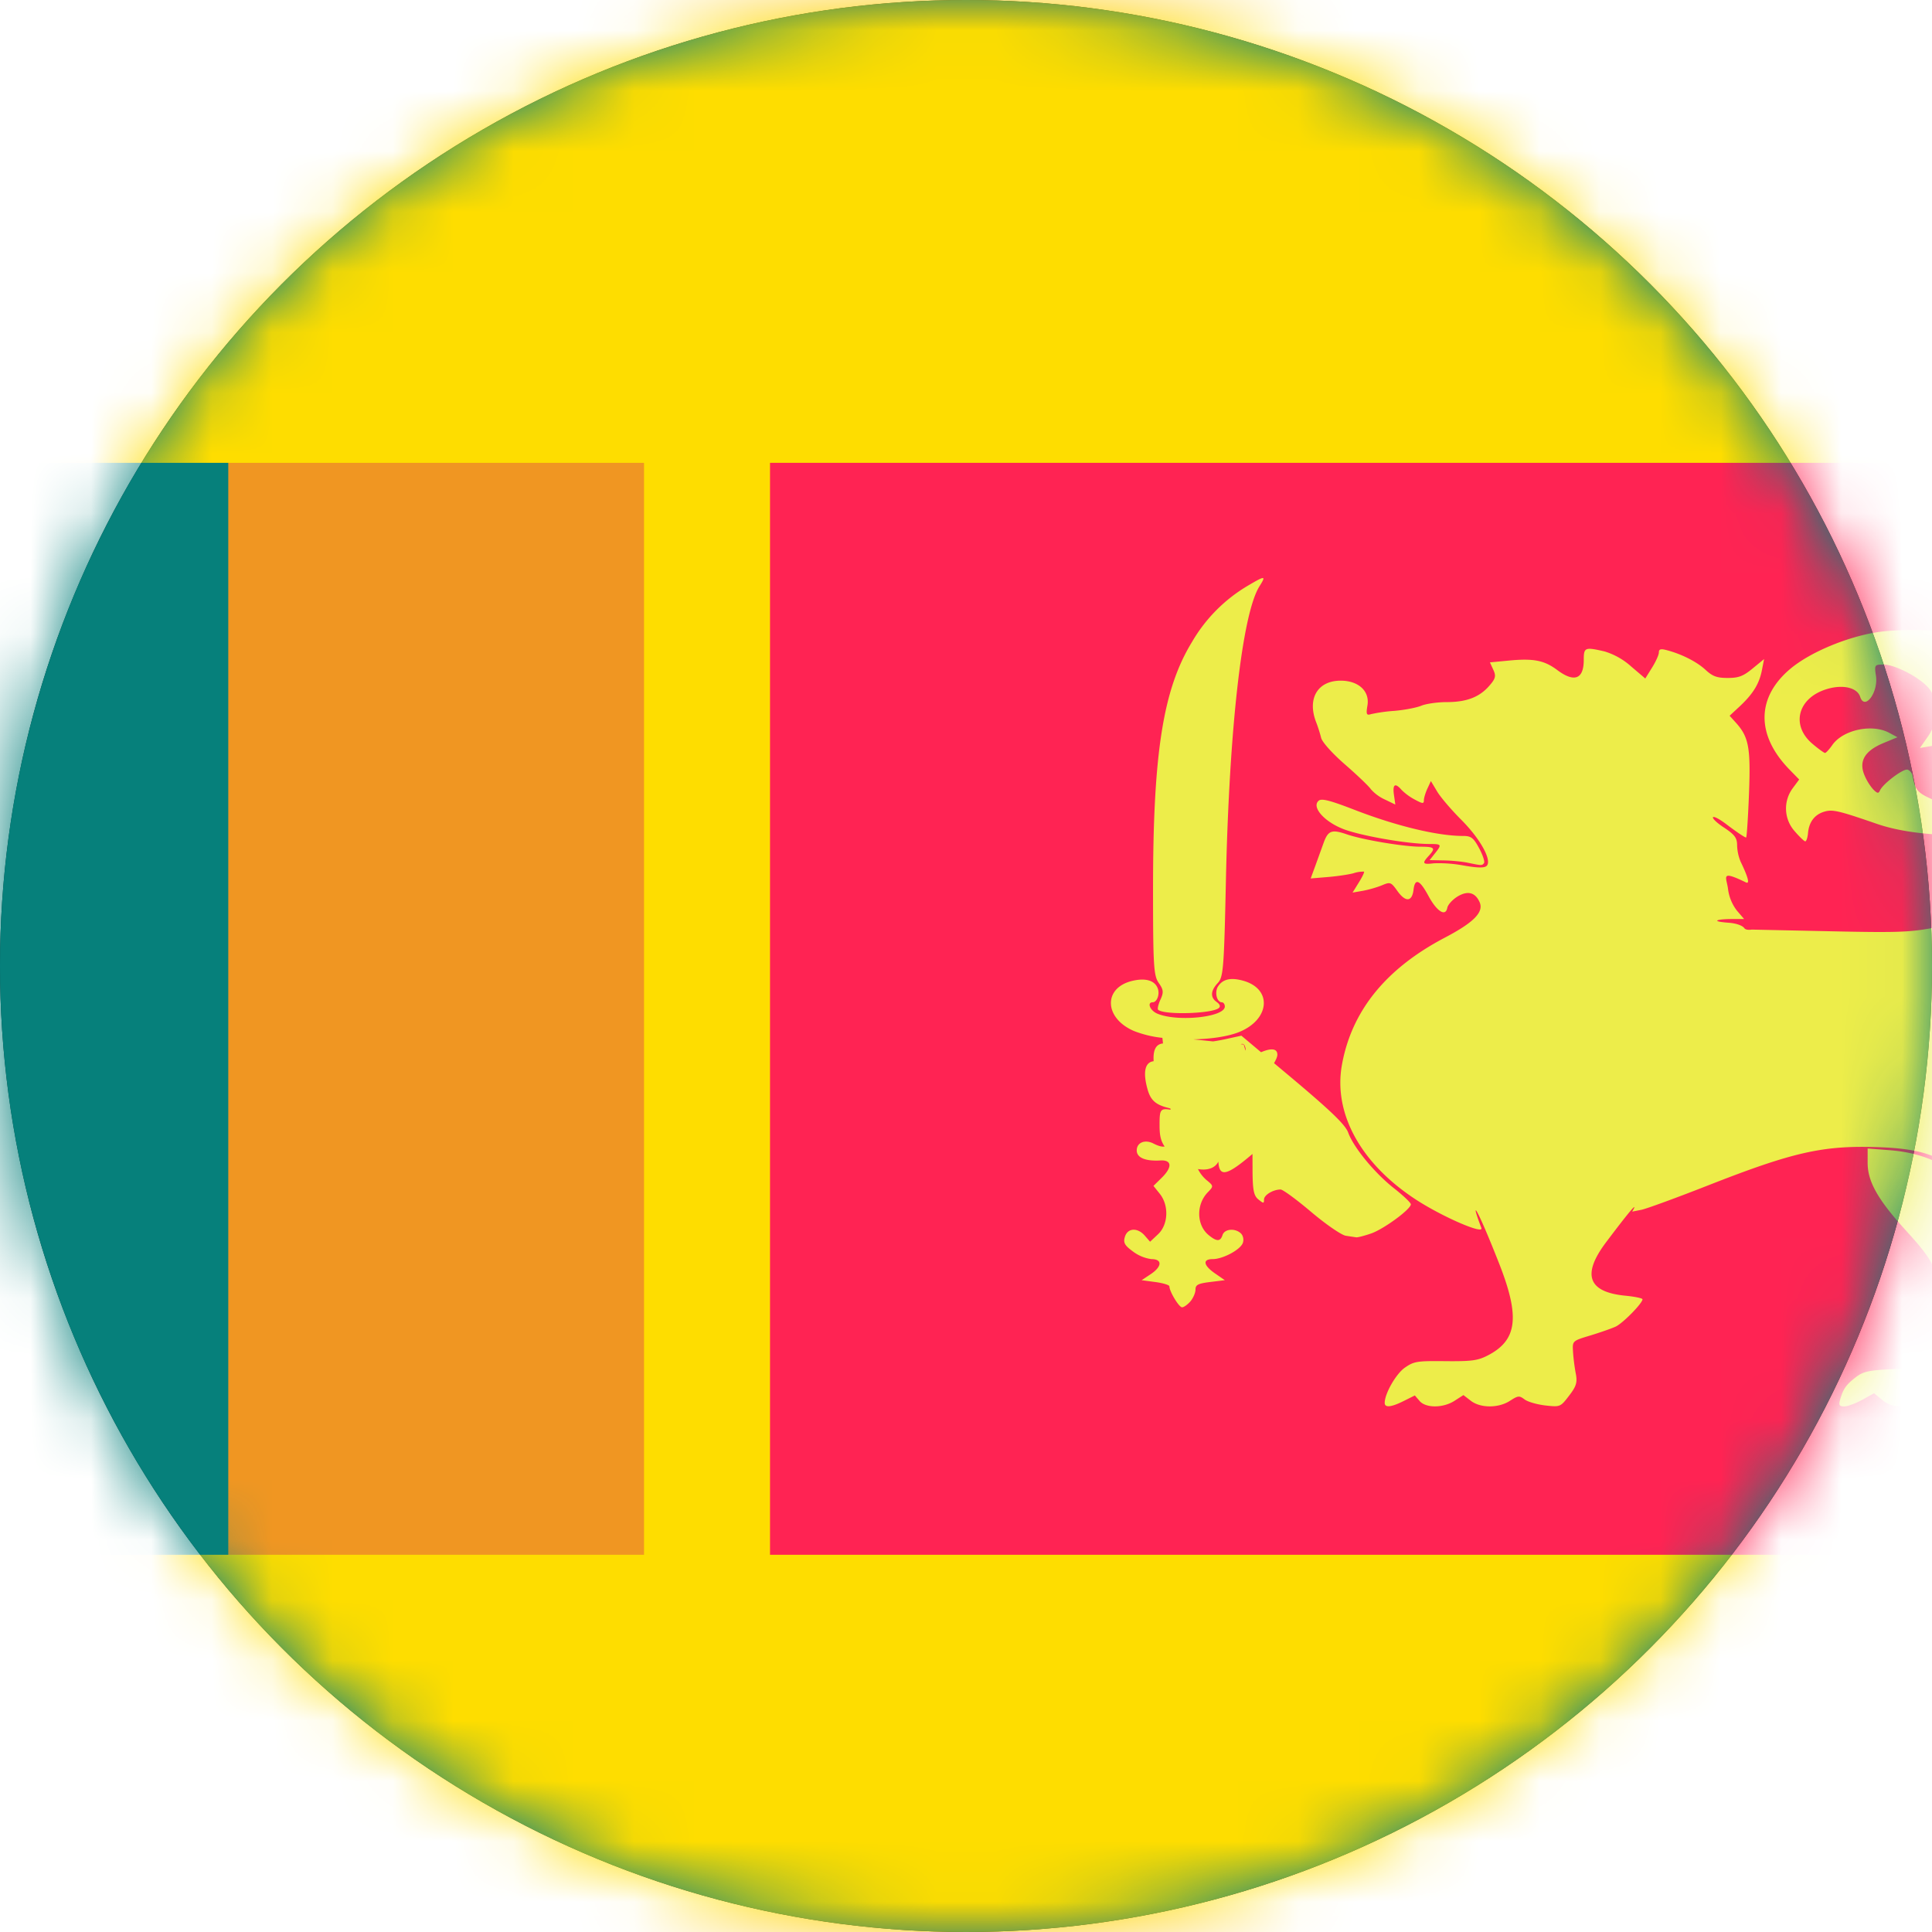 <svg width="32" height="32" xmlns="http://www.w3.org/2000/svg" xmlns:xlink="http://www.w3.org/1999/xlink"><defs><circle id="a" cx="16" cy="16" r="16"/><circle id="c" cx="16" cy="16" r="16"/><filter x="-4.7%" y="-4.7%" width="109.4%" height="109.4%" filterUnits="objectBoundingBox" id="b"><feMorphology radius="1" in="SourceAlpha" result="shadowSpreadInner1"/><feGaussianBlur stdDeviation="1" in="shadowSpreadInner1" result="shadowBlurInner1"/><feOffset in="shadowBlurInner1" result="shadowOffsetInner1"/><feComposite in="shadowOffsetInner1" in2="SourceAlpha" operator="arithmetic" k2="-1" k3="1" result="shadowInnerInner1"/><feColorMatrix values="0 0 0 0 0 0 0 0 0 0 0 0 0 0 0 0 0 0 0.5 0" in="shadowInnerInner1"/></filter><path id="e" d="M0 0h48v32H0z"/></defs><g fill="none" fill-rule="evenodd"><use fill="#FFF" xlink:href="#a"/><use fill="#000" filter="url(#b)" xlink:href="#a"/><mask id="d" fill="#fff"><use xlink:href="#c"/></mask><use fill="#06807B" xlink:href="#c"/><g mask="url(#d)"><g transform="translate(-3)"><mask id="f" fill="#fff"><use xlink:href="#e"/></mask><use fill="#FFB700" xlink:href="#e"/><path fill="#FEDD00" mask="url(#f)" d="M0 0h48v32H0z"/><path fill="#F09622" mask="url(#f)" d="m-.106 16.709 6.887-9.043h6.886v18.086H6.781z"/><path fill="#06807B" mask="url(#f)" d="M-.106 7.666h6.887v18.086H-.106z"/><path fill="#FF2353" mask="url(#f)" d="M15.754 7.666h30.259v18.086H15.754z"/><path d="M23.629 17.403a.11.11 0 0 0-.002-.052c-.016-.051-.025-.071-.078-.056l.051.006.029.102zm-.537-.154c.07-.01.15-.025.223-.041l.246-.054.326.274c.154-.066.27-.07.27.041 0 .032-.02.08-.055.14l.313.262c.641.54.869.76.916.89.09.247.439.67.76.922.152.12.277.238.277.264 0 .082-.452.413-.66.484-.111.038-.22.066-.244.063a24.054 24.054 0 0 1-.173-.026c-.072-.011-.328-.187-.572-.393-.243-.206-.471-.373-.508-.373-.124 0-.275.091-.275.166 0 .068-.008.068-.095-.003-.077-.064-.095-.158-.095-.524l-.001-.228c-.422.36-.551.393-.565.127-.054.109-.184.151-.338.123a.57.57 0 0 0 .14.181c.12.098.12.104.027.2-.199.2-.194.546.01.713.134.11.194.11.23-.001.033-.104.211-.118.306-.025.036.036.05.106.029.159-.044.112-.33.265-.5.265-.17 0-.152.104.041.237l.162.112-.243.03c-.202.025-.243.047-.243.126 0 .053-.038.14-.084.195-.047.054-.109.098-.138.098-.052 0-.21-.263-.21-.347 0-.022-.104-.054-.23-.071l-.23-.031.149-.099c.19-.126.197-.25.014-.25a.651.651 0 0 1-.306-.126c-.14-.102-.164-.147-.134-.244.045-.148.21-.157.33-.018l.087.1.133-.125c.169-.159.182-.478.027-.67l-.104-.13.132-.13c.183-.178.176-.302-.017-.291-.252.014-.392-.046-.392-.167 0-.13.136-.186.276-.114.08.041.142.058.186.05-.065-.094-.084-.19-.084-.346 0-.251.004-.295.182-.263l-.002-.02a1.736 1.736 0 0 0-.07-.02c-.18-.05-.26-.126-.307-.292-.084-.294-.044-.456.099-.472-.012-.187.038-.284.155-.294l-.01-.093a1.804 1.804 0 0 1-.47-.113c-.5-.214-.513-.72-.023-.832.217-.05.367-.005.416.126.037.095-.012.23-.084.23-.096 0-.046.133.07.185.327.145 1.125.064 1.125-.115 0-.038-.023-.07-.05-.07-.083 0-.123-.169-.063-.262.079-.122.21-.152.414-.096.493.135.448.65-.075.855-.186.072-.462.111-.748.117l.327.034zm3.42 5.955c.104.121.39.12.581-.003l.146-.094.122.094c.16.124.46.124.65 0 .134-.086.153-.088.241-.022.053.04.208.084.344.1.246.027.25.025.393-.162.12-.156.14-.22.11-.371-.019-.1-.04-.262-.045-.36-.011-.176-.01-.177.286-.266.164-.05.353-.116.42-.147.119-.055.445-.387.445-.453 0-.017-.127-.044-.283-.059-.62-.06-.724-.348-.322-.883.657-.873.434-.51.434-.51l.153-.03c.084-.017.579-.198 1.099-.402 1.424-.559 1.913-.668 2.834-.635.772.028 1.101.16 1.646.655.289.262.567.45 1.076.726 1.084.588 1.13.639 1.18 1.33.053.701.027.74-.585.856-.522.1-.85.312-.938.605-.047.157.052.161.315.014l.194-.107.085.107c.113.142.353.142.553.002l.15-.106.154.106c.24.165.557.125.647-.082.017-.04.063-.027.156.044.175.131.623.188.671.084.019-.04-.017-.137-.078-.217-.26-.338-.342-.5-.345-.684-.005-.256.083-.38.42-.588.408-.253.535-.58.224-.58-.192 0-.385-.147-.509-.387-.25-.487-.201-1.032.175-1.94.382-.923.425-1.093.426-1.71.001-.499-.013-.585-.144-.858a2.999 2.999 0 0 0-.361-.554l-.215-.249.276-.198c.845-.607.672-1.6-.345-1.981-.31-.117-.388-.128-.933-.125-.327.002-.826.04-1.108.083-.288.045-.776.08-1.11.082-.531.002-.621-.01-.826-.104-.213-.099-.25-.145-.292-.373-.008-.047-.046-.093-.084-.104-.072-.02-.407.233-.457.344-.024.055-.044.052-.116-.022a.872.872 0 0 1-.148-.249c-.084-.222.02-.388.32-.513l.234-.097-.138-.074c-.284-.153-.767-.048-.942.204-.05.071-.103.13-.12.13-.016 0-.11-.068-.208-.151-.367-.31-.24-.77.25-.91.261-.076.493-.019.541.133.074.23.302-.073.261-.347-.027-.182-.023-.189.123-.189.202 0 .633.23.766.41.155.208.143.536-.027.78l-.134.192.175-.03c.257-.044.506-.182.632-.35.133-.177.147-.521.03-.707-.115-.18-.102-.209.067-.148.288.104.442.218.557.413.104.177.11.22.054.404a1.092 1.092 0 0 1-.172.33c-.093.108-.096.126-.022.126.138 0 .426-.113.528-.208a.903.903 0 0 0 .168-.26l.073-.175.085.133c.119.188.351.357.634.462.305.113.431.12.272.014-.107-.072-.305-.575-.245-.624.035-.029.448.247.92.614.447.347.727.461 1.137.461.524 0 .829-.395.593-.769a.396.396 0 0 0-.621-.061c-.082.086-.105.154-.081.244.03.11.018.125-.098.125-.152 0-.452-.17-.985-.554-.813-.588-1.8-1.086-2.513-1.268-.458-.117-1.435-.163-1.9-.089-.504.08-1.1.33-1.424.597-.574.474-.584 1.104-.024 1.678l.16.164-.108.146a.564.564 0 0 0 .033.71c.079.092.158.168.176.168.018 0 .038-.06.045-.132.015-.185.107-.308.263-.357.141-.044.233-.023.879.2.68.235 1.798.251 2.987.043.582-.102 1.27-.096 1.572.014.554.201.683.725.275 1.122-.176.172-.346.242-.917.378-.435.103-.538.11-1.525.102-.844-.008-1.148.007-1.492.069-.374.068-.604.074-1.702.05l-1.27-.027s-.096.017-.124-.023c-.03-.044-.135-.081-.254-.09-.322-.023-.205-.062.055-.062h.195l-.12-.14a.74.74 0 0 1-.146-.354c-.024-.199-.141-.325.295-.113.068.033.04-.08-.085-.339a.759.759 0 0 1-.06-.275c0-.123-.04-.177-.222-.297-.26-.172-.23-.26.049-.048.167.127.312.224.323.215.01-.008.032-.337.047-.73.029-.754-.004-.933-.213-1.166l-.108-.12.17-.158c.22-.207.321-.372.365-.598l.036-.183-.191.157c-.156.128-.231.156-.412.156-.18 0-.25-.026-.37-.137-.145-.134-.402-.263-.65-.326-.09-.023-.12-.013-.12.04 0 .04-.051.153-.113.252l-.112.18-.235-.2a1.162 1.162 0 0 0-.442-.249c-.324-.074-.342-.067-.342.143 0 .318-.157.377-.439.166-.215-.161-.393-.196-.8-.157l-.315.03.056.123c.048.103.037.146-.065.263-.164.19-.378.272-.707.272-.151 0-.341.027-.421.06-.08.033-.28.071-.444.085a2.684 2.684 0 0 0-.387.054c-.077.025-.086.004-.06-.148.037-.234-.15-.406-.444-.406-.381 0-.557.295-.408.684.03.075.067.193.084.263.018.072.19.263.4.445.202.176.393.359.424.406a.689.689 0 0 0 .231.17l.174.084-.023-.161c-.025-.177.02-.205.128-.08a.935.935 0 0 0 .22.16c.128.069.148.07.148.01 0-.037.026-.124.058-.193l.058-.125.102.17c.055.094.236.306.402.472.321.322.517.683.416.766-.041.033-.152.03-.381-.01a2.23 2.23 0 0 0-.49-.036c-.186.023-.2.002-.086-.122.12-.131.102-.153-.136-.153-.274 0-.955-.114-1.217-.204-.254-.087-.313-.065-.388.144l-.137.379-.076.207.276-.023c.15-.012.345-.04.432-.063a.503.503 0 0 1 .175-.027c.01.008-.03.09-.086.18l-.103.167.172-.03c.094-.017.236-.058.315-.091.138-.058.149-.054.257.097.134.186.24.178.265-.019.024-.203.101-.173.247.097.14.26.285.351.313.197.01-.05.085-.134.168-.185.167-.102.293-.071.366.09.075.166-.092.337-.578.592-.974.512-1.54 1.211-1.701 2.103-.146.804.309 1.635 1.222 2.232.437.285 1.131.587 1.087.472-.187-.489-.098-.408.292.583.353.896.304 1.28-.195 1.533-.16.081-.263.094-.695.09-.467-.005-.518.003-.668.107-.146.1-.335.43-.335.584 0 .084.107.073.317-.032l.182-.091.078.09zm7.333-.018.196-.11.133.11c.175.143.379.14.547-.01.073-.064.138-.109.146-.099l.072.107c.042.062.127.093.28.102.186.011.236-.004.31-.096l.087-.11.193.107c.53.295.811-.014.575-.63-.12-.312-.054-.488.333-.887.163-.167.297-.347.297-.398 0-.081-.03-.092-.247-.089-.208.004-.27-.015-.379-.12-.178-.17-.167-.364.032-.58l.159-.173-.282-.165a4.549 4.549 0 0 1-.622-.48c-.42-.388-.832-.572-1.376-.614l-.365-.028v.24c.001.308.168.604.623 1.106.518.57.554.66.575 1.405l.018.631-.15.123c-.135.112-.196.126-.633.148-.416.02-.504.04-.626.133-.162.124-.21.192-.26.364-.03.1-.018.122.066.122.056 0 .19-.05.298-.11zm-10.69-6.588c-.112-.076-.106-.188.016-.317.091-.097.103-.242.134-1.703.055-2.518.27-4.412.555-4.866.114-.181.098-.182-.195-.009a2.593 2.593 0 0 0-.92.927c-.48.783-.647 1.837-.647 4.086 0 1.277.01 1.444.094 1.564.08.114.084.156.028.278-.036.08-.053.155-.037.168.108.088.89.065 1.005-.03.03-.025.017-.063-.034-.098zm4.425-2.303c.016-.022-.02-.132-.08-.244-.095-.176-.133-.205-.268-.205-.421 0-1.1-.163-1.798-.433-.403-.156-.543-.192-.591-.152-.124.101.082.342.4.468.281.112 1.07.25 1.429.25.208 0 .213.008.094.157l-.087.11.236.005c.13.002.309.02.398.039.232.048.234.048.267.005z" fill="#EDED4A" mask="url(#f)"/></g></g></g></svg>